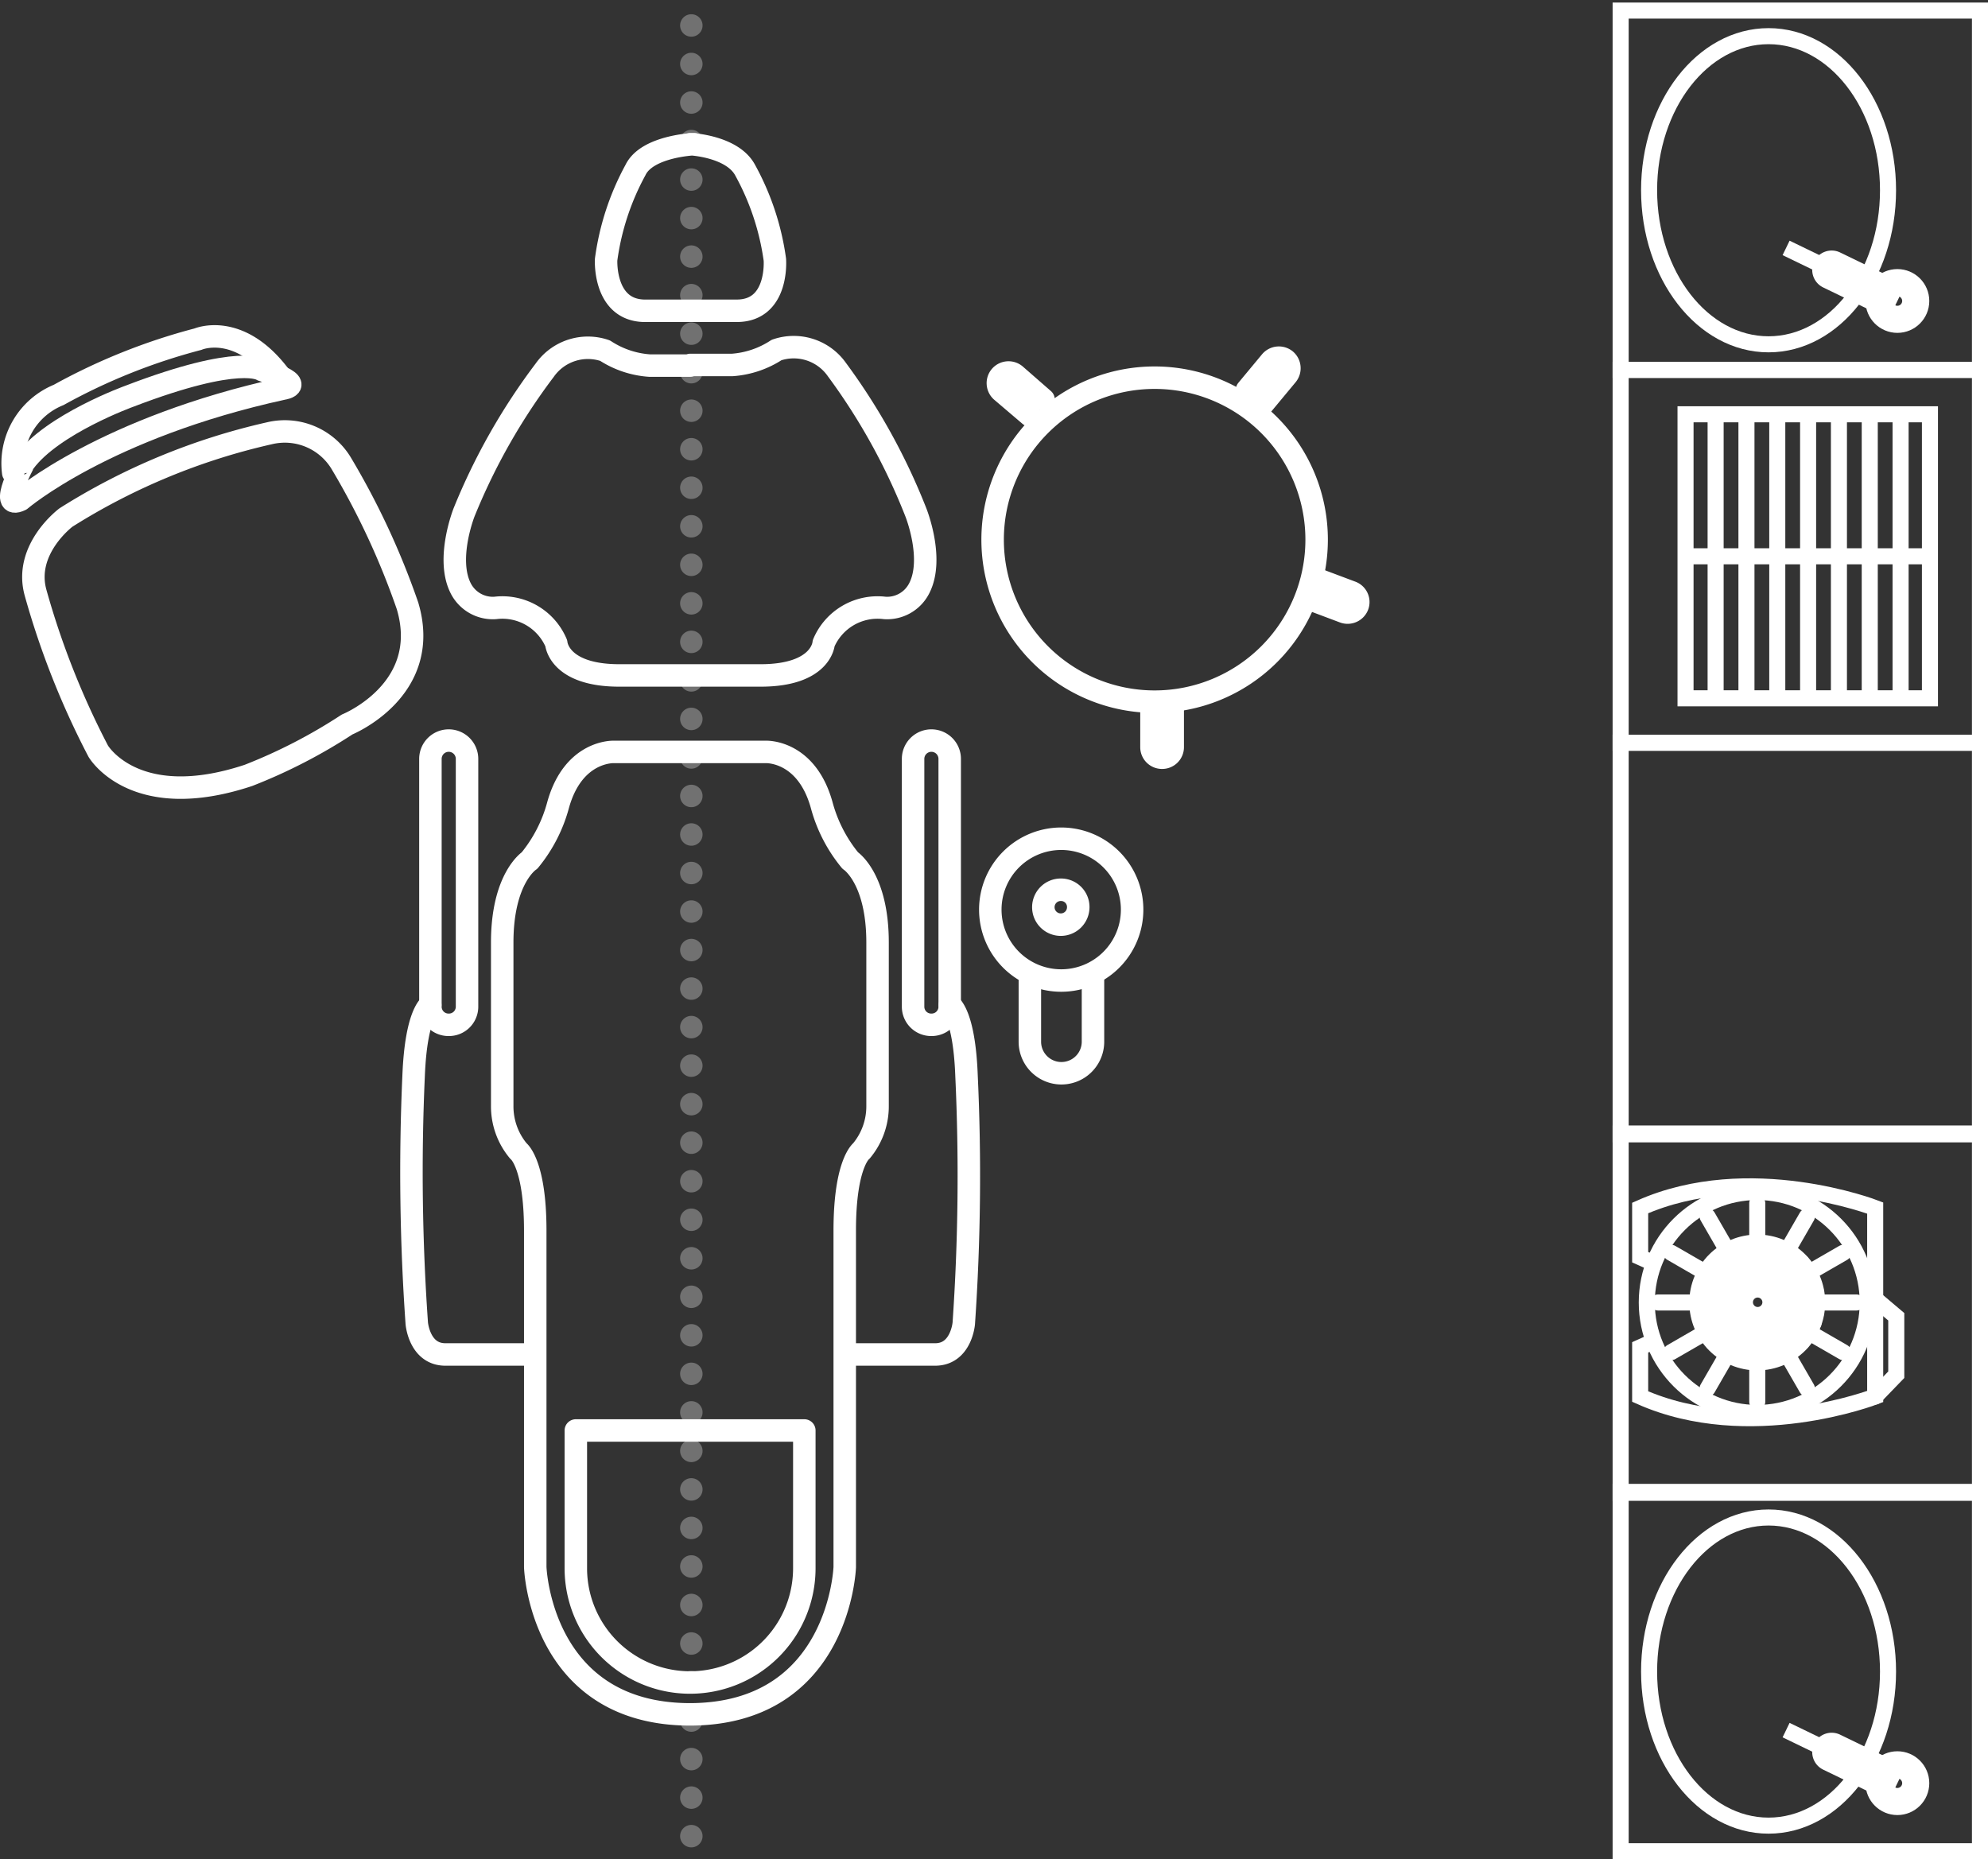 <svg xmlns="http://www.w3.org/2000/svg" width="309.588" height="289.563" viewBox="0 0 309.588 289.563">
  <rect x="0" y="0" width="309.588" height="289.563" fill="#333333" stroke="none"/>
  <g id="Group_4146" data-name="Group 4146" transform="translate(-854.162 -8044.75)">
    <g id="Group_3608" data-name="Group 3608" transform="translate(-99.874 4295)">
      <line id="Line_42" data-name="Line 42" y1="284.216" transform="translate(1061.696 3751.5)" fill="none" stroke="#fff" stroke-linecap="round" stroke-miterlimit="10" stroke-width="3.5" stroke-dasharray="0 6" opacity="0.301"/>
      <path id="Path_179" data-name="Path 179" d="M68.007,310.921h7.241c6.553,0,5.93-7.962,5.93-7.962a40.269,40.269,0,0,0-4.62-13.925c-2-3.768-8.552-4.063-8.552-4.063h.59s-7.372.295-9.141,4.063A40.267,40.267,0,0,0,54.9,302.96s-.426,7.831,5.93,7.962h7.175" transform="translate(993.526 3487.231)" fill="none" stroke="#fff" stroke-linecap="round" stroke-linejoin="round" stroke-width="3.5"/>
      <path id="Path_180" data-name="Path 180" d="M86.234,294.433h6.553a14.483,14.483,0,0,0,6.881-2.326,8.224,8.224,0,0,1,9.4,3.047,97.181,97.181,0,0,1,12.287,22.214s2.916,7.241.524,11.861a5.6,5.6,0,0,1-5.373,3.047,9.109,9.109,0,0,0-9.5,5.5s-.295,5.013-9.829,5.013H75.193c-9.5,0-9.829-5.013-9.829-5.013a9.108,9.108,0,0,0-9.5-5.5,5.6,5.6,0,0,1-5.373-3.047c-2.359-4.62.524-11.861.524-11.861a97.177,97.177,0,0,1,12.549-22.116,8.224,8.224,0,0,1,9.4-3.047,14.481,14.481,0,0,0,6.913,2.326h6.356Z" transform="translate(975.298 3512.156)" fill="none" stroke="#fff" stroke-linecap="round" stroke-linejoin="round" stroke-width="3.5"/>
      <path id="Path_181" data-name="Path 181" d="M54.4,346.442a2.818,2.818,0,0,1-2.851,2.818h0a2.818,2.818,0,0,1-2.851-2.818v-38.6a2.851,2.851,0,0,1,2.851-2.851h0a2.851,2.851,0,0,1,2.851,2.851Z" transform="translate(972.366 3560.098)" fill="none" stroke="#fff" stroke-linecap="round" stroke-linejoin="round" stroke-width="3.5"/>
      <path id="Path_182" data-name="Path 182" d="M50.957,313.852s-2.2,1.245-2.588,11.009a335.8,335.8,0,0,0,.491,38.564s.393,4.849,4.456,4.849H66" transform="translate(970.079 3592.426)" fill="none" stroke="#fff" stroke-linecap="round" stroke-linejoin="round" stroke-width="3.5"/>
      <path id="Path_183" data-name="Path 183" d="M80.2,304.595h12.09s6.291-.295,8.683,8.224a22.936,22.936,0,0,0,4.456,8.683s4.259,2.719,4.259,12.778V359.7a10.845,10.845,0,0,1-2.523,7.044s-2.588,1.933-2.588,12.385v52.424s-.786,22.935-24.18,22.935h.131c-23.394,0-24.148-22.935-24.148-22.935V379.134c0-10.452-2.621-12.385-2.621-12.385a10.845,10.845,0,0,1-2.523-7.044V334.279c0-10.059,4.259-12.778,4.259-12.778a22.936,22.936,0,0,0,4.456-8.683c2.392-8.519,8.683-8.224,8.683-8.224Z" transform="translate(981.009 3562.263)" fill="none" stroke="#fff" stroke-linecap="round" stroke-linejoin="round" stroke-width="3.5"/>
      <path id="Path_184" data-name="Path 184" d="M65.72,346.442a2.818,2.818,0,0,0,2.851,2.818h0a2.818,2.818,0,0,0,2.851-2.818v-38.6a2.851,2.851,0,0,0-2.851-2.851h0a2.851,2.851,0,0,0-2.851,2.851Z" transform="translate(1030.51 3560.098)" fill="none" stroke="#fff" stroke-linecap="round" stroke-linejoin="round" stroke-width="3.5"/>
      <path id="Path_185" data-name="Path 185" d="M78.6,313.852s2.228,1.245,2.588,11.009a335.792,335.792,0,0,1-.426,38.564s-.393,4.849-4.456,4.849H63.628" transform="translate(1023.363 3592.426)" fill="none" stroke="#fff" stroke-linecap="round" stroke-linejoin="round" stroke-width="3.5"/>
      <path id="Path_186" data-name="Path 186" d="M89.411,349.794a17.791,17.791,0,0,1-35.582,0V328.333H89.411Z" transform="translate(989.88 3644.204)" fill="none" stroke="#fff" stroke-linecap="round" stroke-linejoin="round" stroke-width="3.5"/>
      <path id="Path_187" data-name="Path 187" d="M118.982,317.923a25.229,25.229,0,1,1-25.229-25.229A25.229,25.229,0,0,1,118.982,317.923Z" transform="translate(1040.091 3515.877)" fill="none" stroke="#fff" stroke-linecap="round" stroke-linejoin="round" stroke-width="3.5"/>
      <path id="Path_188" data-name="Path 188" d="M77.434,304.215v5.8a1.638,1.638,0,0,1-1.671,1.638h0a1.638,1.638,0,0,1-1.638-1.638v-5.8" transform="translate(1059.228 3556.104)" fill="none" stroke="#fff" stroke-linecap="round" stroke-linejoin="round" stroke-width="3.5"/>
      <path id="Path_189" data-name="Path 189" d="M80.836,299.809l5.406,2.031a1.638,1.638,0,0,1,.983,2.1h0a1.671,1.671,0,0,1-2.13.983l-5.406-2.031" transform="translate(1078.237 3540.135)" fill="none" stroke="#fff" stroke-linecap="round" stroke-linejoin="round" stroke-width="3.5"/>
      <path id="Path_190" data-name="Path 190" d="M77.493,297.345l3.7-4.456a1.671,1.671,0,0,1,2.326-.2h0a1.671,1.671,0,0,1,.2,2.326l-3.7,4.456" transform="translate(1070.735 3513.145)" fill="none" stroke="#fff" stroke-linecap="round" stroke-linejoin="round" stroke-width="3.5"/>
      <path id="Path_191" data-name="Path 191" d="M73.691,299.488l-4.423-3.768a1.671,1.671,0,0,1-.164-2.326h0a1.671,1.671,0,0,1,2.326-.2l4.39,3.833" transform="translate(1040.724 3514.949)" fill="none" stroke="#fff" stroke-linecap="round" stroke-linejoin="round" stroke-width="3.5"/>
      <path id="Path_192" data-name="Path 192" d="M75.751,313.025a2.719,2.719,0,1,1-2.687-2.719,2.687,2.687,0,0,1,2.687,2.719Z" transform="translate(1046.2 3578.015)" fill="none" stroke="#fff" stroke-linecap="round" stroke-linejoin="round" stroke-width="3.5"/>
      <path id="Path_193" data-name="Path 193" d="M90.526,319.508a11.042,11.042,0,1,1-11.009-11.042A11.042,11.042,0,0,1,90.526,319.508Z" transform="translate(1039.813 3571.911)" fill="none" stroke="#fff" stroke-linecap="round" stroke-linejoin="round" stroke-width="3.5"/>
      <path id="Path_194" data-name="Path 194" d="M69.837,313.258v9.83a4.915,4.915,0,0,0,9.829,0v-9.83" transform="translate(1044.578 3588.969)" fill="none" stroke="#fff" stroke-linecap="round" stroke-linejoin="round" stroke-width="3.5"/>
      <path id="Path_195" data-name="Path 195" d="M35.035,319.569c-1.868-6.782,4.751-11.7,4.751-11.7a100.981,100.981,0,0,1,31.651-13.106,10.255,10.255,0,0,1,11.271,4.784,119.2,119.2,0,0,1,10.255,22.084c3.9,13.106-9.4,18.479-9.4,18.479a83.358,83.358,0,0,1-15.367,7.929c-17.758,5.9-23.394-3.768-23.394-3.768A127.26,127.26,0,0,1,35.035,319.569Z" transform="translate(924.534 3522.471)" fill="none" stroke="#fff" stroke-linecap="round" stroke-linejoin="round" stroke-width="3.5"/>
      <path id="Path_196" data-name="Path 196" d="M35.382,313.242s13.106-11.271,40.89-17.333c0,0,4.03-.557-3.276-2.883,0,0-3.276-2.588-20.642,4.063,0,0-11.992,4.325-16.382,10.255C35.972,307.344,31.778,314.978,35.382,313.242Z" transform="translate(921.861 3514.359)" fill="none" stroke="#fff" stroke-linecap="round" stroke-linejoin="round" stroke-width="3.5"/>
      <path id="Path_197" data-name="Path 197" d="M34.065,312.736a11.5,11.5,0,0,1,7.077-12.123,93.719,93.719,0,0,1,21.69-8.683s6.324-2.752,12.68,5.636" transform="translate(922.031 3510.644)" fill="none" stroke="#fff" stroke-linecap="round" stroke-linejoin="round" stroke-width="3.5"/>
    </g>
    <g id="Group_3609" data-name="Group 3609" transform="translate(1255.245 5539.642) rotate(90)">
      <g id="Group_3541" data-name="Group 3541" transform="translate(2690.756 110.224)">
        <circle id="Ellipse_53" data-name="Ellipse 53" cx="9.33" cy="9.33" r="9.33" transform="translate(7.875 7.875)" fill="none" stroke="#fff" stroke-linecap="round" stroke-miterlimit="10" stroke-width="2.5"/>
        <circle id="Ellipse_54" data-name="Ellipse 54" cx="17.204" cy="17.204" r="17.204" fill="none" stroke="#fff" stroke-linecap="round" stroke-miterlimit="10" stroke-width="2.5"/>
        <line id="Line_171" data-name="Line 171" x1="6.129" transform="translate(26.534 17.204)" fill="none" stroke="#fff" stroke-linecap="round" stroke-miterlimit="10" stroke-width="2.5"/>
        <line id="Line_172" data-name="Line 172" x1="5.308" y2="3.065" transform="translate(25.284 9.475)" fill="none" stroke="#fff" stroke-linecap="round" stroke-miterlimit="10" stroke-width="2.5"/>
        <line id="Line_173" data-name="Line 173" x1="3.065" y2="5.308" transform="translate(21.869 3.816)" fill="none" stroke="#fff" stroke-linecap="round" stroke-miterlimit="10" stroke-width="2.5"/>
        <line id="Line_174" data-name="Line 174" y2="6.129" transform="translate(17.204 1.745)" fill="none" stroke="#fff" stroke-linecap="round" stroke-miterlimit="10" stroke-width="2.5"/>
        <line id="Line_175" data-name="Line 175" x2="3.065" y2="5.308" transform="translate(9.475 3.816)" fill="none" stroke="#fff" stroke-linecap="round" stroke-miterlimit="10" stroke-width="2.5"/>
        <line id="Line_176" data-name="Line 176" x2="5.308" y2="3.065" transform="translate(3.816 9.475)" fill="none" stroke="#fff" stroke-linecap="round" stroke-miterlimit="10" stroke-width="2.5"/>
        <line id="Line_177" data-name="Line 177" x2="6.129" transform="translate(1.745 17.204)" fill="none" stroke="#fff" stroke-linecap="round" stroke-miterlimit="10" stroke-width="2.5"/>
        <line id="Line_178" data-name="Line 178" y1="3.065" x2="5.308" transform="translate(3.816 21.869)" fill="none" stroke="#fff" stroke-linecap="round" stroke-miterlimit="10" stroke-width="2.5"/>
        <line id="Line_179" data-name="Line 179" y1="5.308" x2="3.065" transform="translate(9.475 25.284)" fill="none" stroke="#fff" stroke-linecap="round" stroke-miterlimit="10" stroke-width="2.5"/>
        <line id="Line_180" data-name="Line 180" y2="6.129" transform="translate(17.204 26.534)" fill="none" stroke="#fff" stroke-linecap="round" stroke-miterlimit="10" stroke-width="2.5"/>
        <line id="Line_181" data-name="Line 181" x1="3.065" y1="5.308" transform="translate(21.869 25.284)" fill="none" stroke="#fff" stroke-linecap="round" stroke-miterlimit="10" stroke-width="2.5"/>
        <line id="Line_182" data-name="Line 182" x1="5.308" y1="3.065" transform="translate(25.284 21.869)" fill="none" stroke="#fff" stroke-linecap="round" stroke-miterlimit="10" stroke-width="2.5"/>
      </g>
      <line id="Line_183" data-name="Line 183" y2="4.308" transform="translate(2707.96 118.27)" fill="none" stroke="#fff" stroke-linecap="round" stroke-miterlimit="10" stroke-width="2.5"/>
      <line id="Line_184" data-name="Line 184" y2="10.049" transform="translate(2715.681 122.404)" fill="none" stroke="#fff" stroke-linecap="round" stroke-miterlimit="10" stroke-width="2.5"/>
      <line id="Line_185" data-name="Line 185" y2="13.832" transform="translate(2714.166 120.512)" fill="none" stroke="#fff" stroke-linecap="round" stroke-miterlimit="10" stroke-width="2.5"/>
      <line id="Line_186" data-name="Line 186" y2="16.196" transform="translate(2712.651 119.34)" fill="none" stroke="#fff" stroke-linecap="round" stroke-miterlimit="10" stroke-width="2.5"/>
      <line id="Line_187" data-name="Line 187" y2="4.603" transform="translate(2709.621 118.297)" fill="none" stroke="#fff" stroke-linecap="round" stroke-miterlimit="10" stroke-width="2.5"/>
      <line id="Line_188" data-name="Line 188" y2="5.232" transform="translate(2711.136 118.657)" fill="none" stroke="#fff" stroke-linecap="round" stroke-miterlimit="10" stroke-width="2.5"/>
      <line id="Line_189" data-name="Line 189" y1="4.308" transform="translate(2707.96 132.149)" fill="none" stroke="#fff" stroke-linecap="round" stroke-miterlimit="10" stroke-width="2.5"/>
      <line id="Line_190" data-name="Line 190" y1="4.603" transform="translate(2709.621 131.827)" fill="none" stroke="#fff" stroke-linecap="round" stroke-miterlimit="10" stroke-width="2.5"/>
      <line id="Line_191" data-name="Line 191" y1="5.232" transform="translate(2711.136 130.839)" fill="none" stroke="#fff" stroke-linecap="round" stroke-miterlimit="10" stroke-width="2.5"/>
      <line id="Line_192" data-name="Line 192" y2="10.049" transform="translate(2700.24 122.404)" fill="none" stroke="#fff" stroke-linecap="round" stroke-miterlimit="10" stroke-width="2.5"/>
      <line id="Line_193" data-name="Line 193" y2="13.832" transform="translate(2701.755 120.512)" fill="none" stroke="#fff" stroke-linecap="round" stroke-miterlimit="10" stroke-width="2.5"/>
      <line id="Line_194" data-name="Line 194" y2="16.196" transform="translate(2703.27 119.34)" fill="none" stroke="#fff" stroke-linecap="round" stroke-miterlimit="10" stroke-width="2.5"/>
      <line id="Line_195" data-name="Line 195" y2="4.603" transform="translate(2706.3 118.297)" fill="none" stroke="#fff" stroke-linecap="round" stroke-miterlimit="10" stroke-width="2.5"/>
      <line id="Line_196" data-name="Line 196" y1="4.603" transform="translate(2706.3 131.827)" fill="none" stroke="#fff" stroke-linecap="round" stroke-miterlimit="10" stroke-width="2.5"/>
      <line id="Line_197" data-name="Line 197" y1="5.232" transform="translate(2704.785 130.839)" fill="none" stroke="#fff" stroke-linecap="round" stroke-miterlimit="10" stroke-width="2.5"/>
      <line id="Line_198" data-name="Line 198" y1="5.232" transform="translate(2704.785 118.989)" fill="none" stroke="#fff" stroke-linecap="round" stroke-miterlimit="10" stroke-width="2.5"/>
      <circle id="Ellipse_55" data-name="Ellipse 55" cx="4.665" cy="4.665" r="4.665" transform="translate(2703.295 122.773)" fill="none" stroke="#fff" stroke-linecap="round" stroke-miterlimit="10" stroke-width="2.5"/>
      <path id="Path_12794" data-name="Path 12794" d="M3040.286,172.819l.858,1.915h7.66c7.589-17.022,0-36.6,0-36.6h-29.363s-7.589,19.576,0,36.6h7.66l.858-1.915" transform="translate(-326.195 -29.071)" fill="none" stroke="#fff" stroke-linecap="round" stroke-miterlimit="10" stroke-width="2.5"/>
      <circle id="Ellipse_56" data-name="Ellipse 56" cx="3.475" cy="3.475" r="3.475" transform="translate(2704.485 123.888)" fill="none" stroke="#fff" stroke-linecap="round" stroke-miterlimit="10" stroke-width="2.5"/>
      <circle id="Ellipse_57" data-name="Ellipse 57" cx="1.985" cy="1.985" r="1.985" transform="translate(2705.942 125.379)" fill="none" stroke="#fff" stroke-linecap="round" stroke-miterlimit="10" stroke-width="2.5"/>
      <path id="Path_12795" data-name="Path 12795" d="M3064.824,132.286l2.784-3.284h9.025l3.4,3.284" transform="translate(-357.422 -23.222)" fill="none" stroke="#fff" stroke-linecap="round" stroke-miterlimit="10" stroke-width="2.5"/>
      <ellipse id="Ellipse_58" data-name="Ellipse 58" cx="23.996" cy="18.605" rx="23.996" ry="18.605" transform="translate(2741.447 107.063)" fill="none" stroke="#fff" stroke-linecap="round" stroke-miterlimit="10" stroke-width="2.5"/>
      <rect id="Rectangle_248" data-name="Rectangle 248" width="55.958" height="55.958" transform="translate(2793.421 92.745) rotate(90)" fill="none" stroke="#fff" stroke-miterlimit="10" stroke-width="2.5"/>
      <ellipse id="Ellipse_59" data-name="Ellipse 59" cx="23.996" cy="18.605" rx="23.996" ry="18.605" transform="translate(2510.74 107.063)" fill="none" stroke="#fff" stroke-linecap="round" stroke-miterlimit="10" stroke-width="2.5"/>
      <rect id="Rectangle_249" data-name="Rectangle 249" width="55.958" height="55.958" transform="translate(2562.714 92.745) rotate(90)" fill="none" stroke="#fff" stroke-miterlimit="10" stroke-width="2.5"/>
      <rect id="Rectangle_250" data-name="Rectangle 250" width="55.958" height="55.958" transform="translate(2737.6 92.745) rotate(90)" fill="none" stroke="#fff" stroke-miterlimit="10" stroke-width="2.5"/>
      <rect id="Rectangle_251" data-name="Rectangle 251" width="55.958" height="60.992" transform="translate(2681.778 92.745) rotate(90)" fill="none" stroke="#fff" stroke-miterlimit="10" stroke-width="2.5"/>
      <rect id="Rectangle_252" data-name="Rectangle 252" width="55.958" height="58.072" transform="translate(2620.787 92.745) rotate(90)" fill="none" stroke="#fff" stroke-miterlimit="10" stroke-width="2.5"/>
      <path id="Path_12796" data-name="Path 12796" d="M2681.63,152.478V114.416h44.234v38.062Z" transform="translate(-112 -13.88)" fill="none" stroke="#fff" stroke-miterlimit="10" stroke-width="2.5"/>
      <line id="Line_199" data-name="Line 199" y1="38.062" transform="translate(2591.75 100.536)" fill="none" stroke="#fff" stroke-miterlimit="10" stroke-width="2.5"/>
      <line id="Line_200" data-name="Line 200" x1="44.234" transform="translate(2569.63 105.108)" fill="none" stroke="#fff" stroke-miterlimit="10" stroke-width="2.5"/>
      <line id="Line_201" data-name="Line 201" x1="44.234" transform="translate(2569.63 109.909)" fill="none" stroke="#fff" stroke-miterlimit="10" stroke-width="2.5"/>
      <line id="Line_202" data-name="Line 202" x1="44.234" transform="translate(2569.63 114.71)" fill="none" stroke="#fff" stroke-miterlimit="10" stroke-width="2.5"/>
      <line id="Line_203" data-name="Line 203" x1="44.234" transform="translate(2569.63 119.51)" fill="none" stroke="#fff" stroke-miterlimit="10" stroke-width="2.5"/>
      <line id="Line_204" data-name="Line 204" x1="44.234" transform="translate(2569.63 124.311)" fill="none" stroke="#fff" stroke-miterlimit="10" stroke-width="2.5"/>
      <line id="Line_205" data-name="Line 205" x1="44.234" transform="translate(2569.63 129.111)" fill="none" stroke="#fff" stroke-miterlimit="10" stroke-width="2.5"/>
      <line id="Line_206" data-name="Line 206" x1="44.234" transform="translate(2569.63 133.912)" fill="none" stroke="#fff" stroke-miterlimit="10" stroke-width="2.5"/>
      <g id="Group_3542" data-name="Group 3542" transform="translate(2774.56 101.889)">
        <circle id="Ellipse_60" data-name="Ellipse 60" cx="3.718" cy="3.718" r="3.718" transform="translate(4.546)" fill="none" stroke="#fff" stroke-miterlimit="10" stroke-width="2.5"/>
        <path id="Path_12797" data-name="Path 12797" d="M3263.139,136.025l-3.543,7.322a1.781,1.781,0,0,1-2.372.825h0a1.781,1.781,0,0,1-.825-2.372l3.543-7.322" transform="translate(-3254.564 -128.618)" fill="none" stroke="#fff" stroke-miterlimit="10" stroke-width="2.5"/>
        <circle id="Ellipse_61" data-name="Ellipse 61" cx="1.998" cy="1.998" r="1.998" transform="translate(6.266 1.72)" fill="none" stroke="#fff" stroke-miterlimit="10" stroke-width="2.5"/>
        <line id="Line_207" data-name="Line 207" y1="17.283" x2="8.364" transform="translate(0 3.766)" fill="none" stroke="#fff" stroke-miterlimit="10" stroke-width="2.5"/>
      </g>
      <g id="Group_3543" data-name="Group 3543" transform="translate(2543.719 101.889)">
        <circle id="Ellipse_62" data-name="Ellipse 62" cx="3.718" cy="3.718" r="3.718" transform="translate(4.546)" fill="none" stroke="#fff" stroke-miterlimit="10" stroke-width="2.5"/>
        <path id="Path_12798" data-name="Path 12798" d="M2621.09,136.025l-3.543,7.322a1.781,1.781,0,0,1-2.372.825h0a1.781,1.781,0,0,1-.825-2.372l3.543-7.322" transform="translate(-2612.516 -128.618)" fill="none" stroke="#fff" stroke-miterlimit="10" stroke-width="2.5"/>
        <circle id="Ellipse_63" data-name="Ellipse 63" cx="1.998" cy="1.998" r="1.998" transform="translate(6.266 1.72)" fill="none" stroke="#fff" stroke-miterlimit="10" stroke-width="2.5"/>
        <line id="Line_208" data-name="Line 208" y1="17.283" x2="8.364" transform="translate(0 3.766)" fill="none" stroke="#fff" stroke-miterlimit="10" stroke-width="2.5"/>
      </g>
    </g>
  </g>
</svg>
